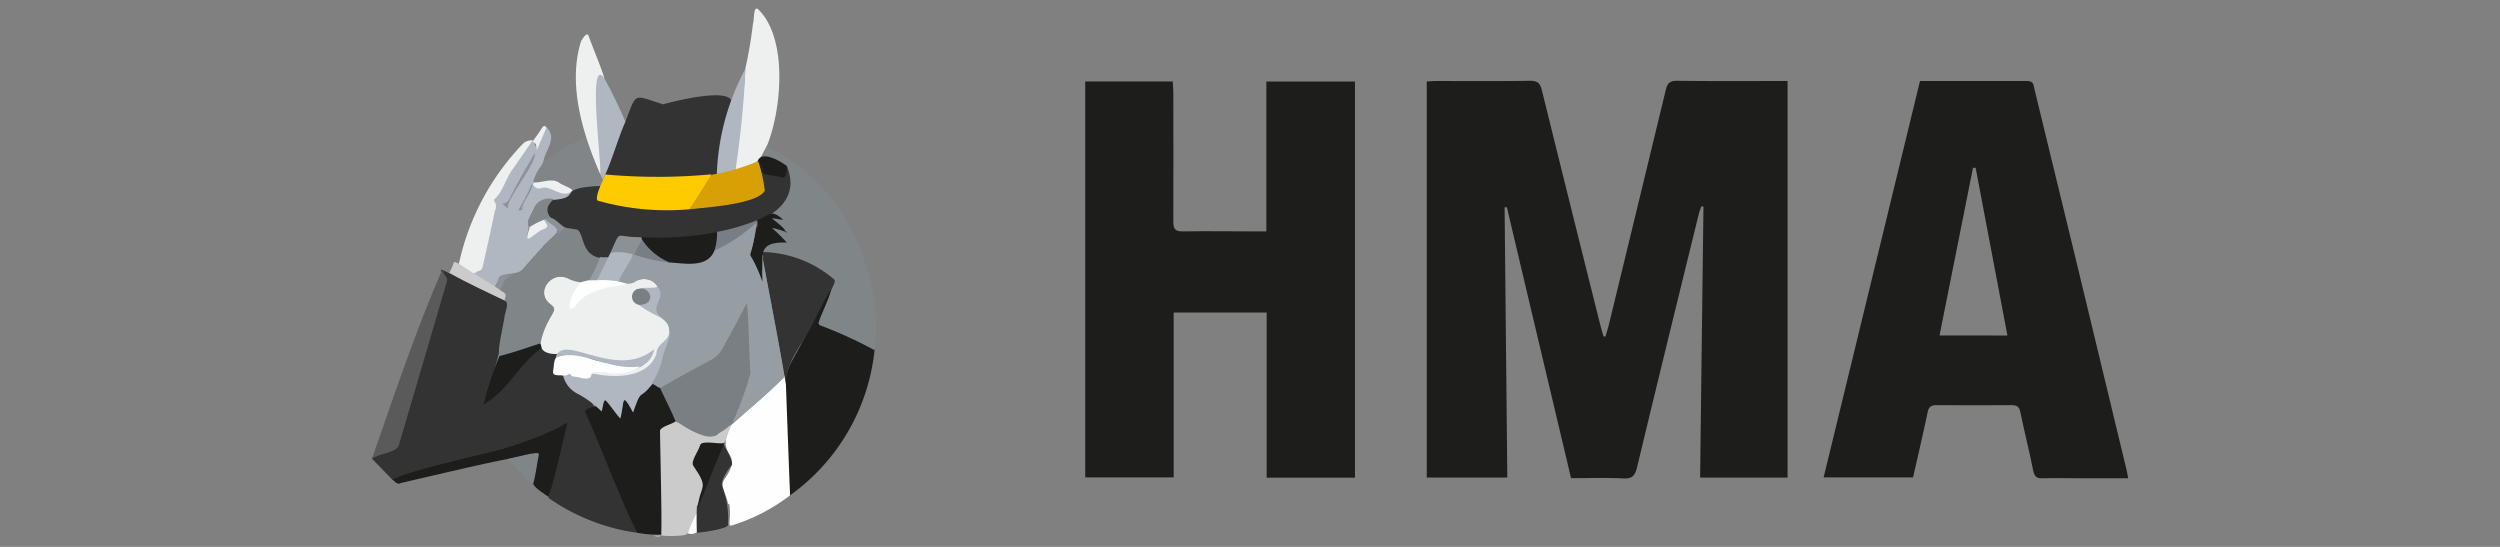 <svg id="HMA" xmlns="http://www.w3.org/2000/svg" viewBox="0 0 640 140"><rect x="0" y="0" width="640" height="140" fill="#808080" stroke="none"/><path d="M411,86.14c.29-1,.61-2,.85-2.94q7.32-30.08,14.58-60.15c.42-1.73,1-2.39,2.93-2.37,8.66.12,17.31.06,26,.06h2.26V122.27H435.23q.42-34.74.86-69.34l-.52-.15a20.42,20.42,0,0,0-.67,1.95c-5.3,21.62-10.62,43.24-15.81,64.89-.53,2.21-1.32,3-3.62,2.85-4.38-.21-8.77-.06-13.28-.06-5.5-23.23-11-46.3-16.43-69.37l-.58.05c.23,23,.46,46,.69,69.15H365.25V20.84c.8,0,1.55-.1,2.31-.1,8,0,16,.07,24.05-.06,2,0,2.66.61,3.11,2.42q7.44,30.15,15,60.26c.24.94.53,1.86.8,2.78Z" style="fill:#1d1d1b"/><path d="M277.82,20.85h22.41c0,.85.14,1.67.14,2.48,0,11.15.05,22.3,0,33.44,0,2,.6,2.5,2.52,2.47,6.32-.11,12.63,0,18.95,0h2.35V20.87h22.68V122.28H324.27V80H300.46v42.21H277.82Z" style="fill:#1d1d1b"/><path d="M491.52,20.74c9.36,0,18.43,0,27.5,0,1.62,0,1.57,1.1,1.8,2.08q5.49,22.64,11,45.26,6.29,26,12.55,52.09c.16.67.27,1.35.46,2.27H532.66c-3.26,0-6.53-.1-9.79,0-1.56.07-2.06-.53-2.36-1.94-1-5-2.28-10-3.3-15-.29-1.45-.94-1.79-2.29-1.78q-9.57.07-19.15,0c-1.37,0-2,.37-2.29,1.79-1.16,5.55-2.46,11.06-3.74,16.7H466.85C475.07,88.43,483.27,54.67,491.52,20.74ZM513.9,85.89c-2.74-14.43-5.44-28.68-8.14-42.94h-.67c-2.85,14.24-5.69,28.49-8.57,42.93Z" style="fill:#1d1d1b"/><path d="M163.08,136.39a52.05,52.05,0,0,1-22.64-8.91c1.26-6.22,3-12.29,4.44-18.6a9.62,9.62,0,0,1-4.44,2.51c-13.15,4-26.63,7.66-40.12,11.27l-5.11-5.25c.63-1.69,6.7-1.59,6.7-4,4-13.68,8-27.36,12-41,.77-1.11-1.78-3.23-.82-3.37,5.44,2.46,10.7,5.35,16.14,7.85.82.29.87.92.72,1.59a131.07,131.07,0,0,1-5.88,24.38,22.16,22.16,0,0,0,4.82-3.86A36.22,36.22,0,0,1,138.57,89c3.9,3.18,4.81-1.06,3.17,5.73-.38,2,2.61.24,2.9,2.31,1.1,4.19,6.06,3.81,7.41,7-.67.72-2.74.62-1.88,2C154.56,116.2,158.89,126.27,163.08,136.39Z" style="fill:#333"/><path d="M223.88,89.66a52.29,52.29,0,0,1-21.63,37.14,82.18,82.18,0,0,1-.68-10.4c.44-7.37-2.6-17.34,1.06-23.8s6.36-12.28,9.64-18.35c0,0,0-.87.72-.48a63.44,63.44,0,0,1-3,8.14c-.33,1-.33,1.06.63,1.39,4.24,1.74,8.38,3.62,12.52,5.5C223.54,88.94,224,88.94,223.88,89.66Z" style="fill:#1d1d1b"/><path d="M223.88,89.66a105,105,0,0,0-13.64-6.26c-.62-.24-.86-.48-.53-1.2.44-1.79,4.82-10.12,3.18-10.89a30.57,30.57,0,0,0-17.63-6.74c0-2.65,3.76-2.8,5.69-2.75-.49-1-3.47-2.89-3.13-3.56s2.55.48,3,.72h0c-1.06-1.45-6-4.38-.92-2.94-5.44-2.89,2.46-2.22,2.22-9.2.48-4.24-1.83-5.3-5.44-6.31s-1.64-.87-.73-3.08C214.77,45.59,226.48,69.05,223.88,89.66Z" style="fill:#808587"/><path d="M160.1,31.14c3-7.71,1.88-6.84,9.63-4.44,2.7-.72,18.4-4.81,17.63,0a61.35,61.35,0,0,0-3.56,17.88,103.17,103.17,0,0,1-28.57.28c-.58-.28-.24-.72,0-1.06C156.82,39.66,158,35.09,160.1,31.14Z" style="fill:#333"/><path d="M163.08,136.39c-4.81-9.92-8.62-20.52-13.19-30.64-.68-1,1.68-1.49,2.31-1.73s1.11.77,1.78,1.06c.92-5.83,2.55,0,4.82,1.35.91-3.71.58-6.46,3.37-1.4,1.88-5.3,1.16-2.94,4.82-6.74,3.42,0,4.33,6,5.87,8.47.87,1.5-1.59,1.88-2.5,2.41a1.45,1.45,0,0,0-1.11,1.69c0,8.62.63,17.58,0,26h0A29,29,0,0,1,163.08,136.39Z" style="fill:#1d1d1b"/><path d="M201.19,98.29q.52,14.44,1.06,28.51a46.91,46.91,0,0,1-14.45,7.57c-1,.33-1.06.33-1.06-.78a19.74,19.74,0,0,0,0-4.48c-.34,0-.34-.28-.44-.48-.29-1.78-1.92-4-1-5.73,5.73-7.9-2.74-5.39,1.93-14.11,4.43-4,9.15-7.9,13.34-12.19C201.43,95.35,201,97.66,201.19,98.29Z" style="fill:#fefefe"/><path d="M140.11,32.82c2.6,2.75-.73,5.93-1,8.58-4.81,9.63-.86,4.81,3.57,7.46,1.4,1,2.6,0,3.56.29-1.54,4.82-7.37-.82-9.63,4.43C136,55,134.76,56.43,135.39,58c-1.3,5.39,1.15,1,3.8,0,1-.44-1.35-2.08.24-2.22,6.22,3.85,1.93,4.09-1,8-1.49,1.73-3.08,3.37-4.53,5.1s-5.68.82-6.21,2.36a10,10,0,0,1-.92,2c-.82.38-3.71-2.12-4.81-2.61s-.29-1.25.48-1.49a1.49,1.49,0,0,0,.91-1.2,92.24,92.24,0,0,0,3-16.14.76.76,0,0,1-.12-1.08.34.34,0,0,1,.12-.12c1.68-2.12,2.31-4.82,3.95-7.13s3.18-4.82,4.81-6.89c1-1.45,1.88-.39,1.88.86C137.94,37,139.34,32.29,140.11,32.82Z" style="fill:#b0b7c1"/><path d="M196.42,37.11c-2.6,4.82-1.78,4.38-7.28,6.16h-1c.53-8.42,2.31-17.1,2.65-25.62a115.4,115.4,0,0,0,2-11.8c.34-.73,0-4.82,1.45-3.33C201.72,10,200.08,28,196.42,37.11Z" style="fill:#eef0f0"/><path d="M187.17,108.79c-2.22,5.68-.63,4.81-6.6,4.81-1.69,0-2,3.09-2.84,4.24-.68,2.41,3.23,4.43,2.36,6.94a23.51,23.51,0,0,0-1.4,10.31,1.83,1.83,0,0,1-.24,1.25c-.87,0-.29-3.47-.43-4.14-.82,1.35-.92,4.43-2.94,4.81a26.77,26.77,0,0,1-5.73.1c0-8.91-.24-17.87-.39-26.78,0-1,3.23-1.83,4-2.41,2.84,1.06,7.22,5.11,10.55,3.47C184.33,110.67,186.4,108.69,187.17,108.79Z" style="fill:#cbcbcb"/><path d="M113.23,69c0,1.2,1.59,1.88,1.15,3.13-4.09,14-8.18,28-12.33,42-.58,1.73-5.54,2.07-6.84,3.37C100.66,101.75,106.73,83.83,113.23,69Z" style="fill:#5a5a5a"/><path d="M100.32,122.66c14.64-5.49,31.45-6.7,44.94-14.45-1.54,6.31-2.84,12.81-4.82,19-6.31-4.19-3.75-3.38-3-10.31,0-.77,0-.87-.77-.68-11.42,2-22.69,4.82-34,7.42C101.62,124.25,101.09,123.19,100.32,122.66Z" style="fill:#1d1d1b"/><path d="M136.3,36l-4.82,7c-1.92,2.36-2.55,5.73-4.81,7.94-.87.39,1,.82,0,3.14-1,4.81-2.07,9.63-3.09,14.11a1.49,1.49,0,0,1-.91,1.16c-.63,0-1.2,1-1.83.62s-3.28-1.59-3.37-2.41a63.67,63.67,0,0,1,16.42-30.78A2.83,2.83,0,0,1,136.3,36Z" style="fill:#eef0f0"/><path d="M137,46.7s-.63,0-.44-.44c1.83-6.16,8.05-8.52,13.54-11.17.58,0,.58.57.67.91.73,2.17,1.45,4.34,2.36,6.41,4.29,7.32-1.3,4.81-6.4,6.5C140.93,45.59,142.37,46.74,137,46.7Z" style="fill:#818587"/><path d="M153.64,44.53c-4.48-10.26-8.38-23-4.86-34.06.33-.48,1.49-2.5,1.92-1.25,1.26,3.56,2.85,7.08,4,10.69-.86,0-1.25-1.11-1.49.34a36.83,36.83,0,0,0-.24,7.27c0,5.4.67,10.79,1.11,16.14C154.08,44,154.17,44.38,153.64,44.53Z" style="fill:#eef0f0"/><path d="M178.45,136.39a52,52,0,0,1,0-7.28v.58c1.69-4.81,4-9.92,5.88-14.83,0-.44,0-1.11.86-1.26.49,1.11,2.8,4.82,2.08,5.54s-2.8,3.91-2.46,5.21a22.54,22.54,0,0,1,1.54,9.92C186.88,135.33,179.46,136.34,178.45,136.39Z" style="fill:#333"/><path d="M153.64,44.53c.48-1.83-3.32-30.35,1-24.62a119.8,119.8,0,0,1,5.45,11.23C158,36,156.58,41.49,154.32,46Z" style="fill:#b0b7c1"/><path d="M190.83,17.6a244.82,244.82,0,0,1-2.5,25.63c.28.53-4.53,1.73-4.82,1.25A61.26,61.26,0,0,1,190.83,17.6Z" style="fill:#b0b7c1"/><path d="M117.8,67.7c2.94,2,6,3.85,9.11,5.73,1.35.48,4,1.78,2.31,3.52-4.82-2.36-9.63-4.44-14.21-7.13C116.74,67,115.44,66.44,117.8,67.7Z" style="fill:#cbcbcb"/><path d="M129.7,117.55c1,0,8.91-2.55,8.24-1.1-.53,2.5-.77,5.15-1.49,7.56C133.8,122.32,132.11,119.34,129.7,117.55Z" style="fill:#808587"/><path d="M140.11,32.82c-.48,0-.48.53-.63.82l-2.07,4.82c0-.92,0-1.88-1.11-2.17.77-1.11,1.64-2.22,2.31-3.32S139.48,32.2,140.11,32.82Z" style="fill:#eef0f0"/><path d="M176.09,136.53a42.56,42.56,0,0,1,2.17-5.06v4.82A2.3,2.3,0,0,1,176.09,136.53Z" style="fill:#fcfcfc"/><path d="M167.37,137.11h2A2.1,2.1,0,0,1,167.37,137.11Z" style="fill:#cbcbcb"/><path d="M142.42,90.63c-7.37,0-2.84-6.84-1-10.41.77-1.11,0-1.78-.82-2.46a4,4,0,0,1,2.36-7,16.26,16.26,0,0,1,5.73,1.5,1.57,1.57,0,0,1-.48,1.06,12.33,12.33,0,0,0-1.93,3.7c-.33,1.11,0,2.51,1,1.06,3.62-5.1,10.26-4.52,15.56-6.21,1.83-.92,5.11-.39,5.54,1.73-1.25.68-3,0-4.43.49A1.82,1.82,0,0,0,162.2,76a1.86,1.86,0,0,0,.45,1.13c2.65,2.89,8.24,3.13,8.91,7.47.29,2.6-2.94,3.18-3.18,5.49-1,5.73-8.38,6.69-13.2,6.36a11,11,0,0,1-2.79-.39c-.53,0-.67.48-1.11.34-.29-1.06,0-1.49,1.06-1.35,5.2.67,12.72.92,14.89-5.06C157.06,97.18,150.85,88,142.42,90.63Z" style="fill:#eef0f0"/><path d="M148.68,72.27a9.36,9.36,0,0,1-3.18-.91c-4.14-2.22-8.48,3.37-4.81,6.31,1.44,1.15,1.49,1.3.57,3a21.19,21.19,0,0,0-2.94,7.51c-12.09,3.47-11.65,6.45-9.2-6.74,0-1.21,1.5-4.1,0-4.48.58-1.83.39-1.79-1.15-2.7a3.93,3.93,0,0,1,3.47-4c2-.24,2.84-1.93,4-3.18A105,105,0,0,1,144.3,58c7.61,0,2.45,4.81,8.67,7.66,1.93,0-1.25,4.57-1.45,5.73S149.69,72.47,148.68,72.27Z" style="fill:#808587"/><path d="M151.33,96.41c0-.87.68-.73,1.25-.63,5.3,1,13.35.87,15.47-5.2,0-2.89,3.56-3.13,3.27-6.07,1.45.29-1.68,6.74-1.73,8.24s-1,4.43-2.7,5.68c-3.32,4.29-2.51.53-4.82,7.18-3.18-5.83-2.12-2.56-3.27,1.54-1.45-1.59-2.41-3.23-3.9-4.82-.39,0-.63,2.36-.87,3a27.16,27.16,0,0,0-5.88-4.39,7.2,7.2,0,0,1-4-4.81C146.27,95,148.49,97.47,151.33,96.41Z" style="fill:#b0b7c1"/><path d="M127.87,91.16c3.37-.87,6.65-2,9.92-3.09.73-.38.73.53.87,1.06-5.87,4.05-8.52,10.84-14.88,14.45A82.42,82.42,0,0,1,127.87,91.16Z" style="fill:#1d1d1b"/><path d="M151.33,96.41c-1,1.15-3.13,0-4.48,0-.58,0-.91-.77-1.2-.63a2.71,2.71,0,0,1-1.35.39c-.87-.24-3,.29-2.7-1.16s0-3.76,1.69-3.9a12,12,0,0,1,7.9.77,43.75,43.75,0,0,0,12.86,1.88C158.46,97.85,150.46,93.32,151.33,96.41Z" style="fill:#fefefe"/><path d="M164.05,93.76c-8.14,1.44-15.22-4.82-21.78-2.17,1.55-6.79,15.56,6,25.2-2.22A5.65,5.65,0,0,1,164.05,93.76Z" style="fill:#b0b7c1"/><path d="M201.19,98.29c-1.93-10.75-4.05-22.74-6.17-33,0-.34,0-.63.29-.77a29,29,0,0,1,18.21,7c.58.29-.34,1.88-.53,2.31-2.51,3.47-4.05,7.71-6.22,11.42S201.09,93.47,201.19,98.29Z" style="fill:#333"/><path d="M153.64,66c-5.2-.72-4-7.22-6.26-7.27-1.49-.34-3.37-.29-4.43-1.4-2.65-1.93-4.29-3.37-1.78-6.12,8.43-.57.57-3.08,12.57-3.61.38,1.64-2.12,3.47.63,3.9a71.73,71.73,0,0,0,40.07-1.64c2.17-.86,0-4.09.24-5.78h.87c1.45.39,2.94.63,4.38,1s.78-1.79,1.5-2.56c7.32,18-30.93,19.61-41.91,18.21C156.44,60.42,157.4,68.28,153.64,66Z" style="fill:#333"/><path d="M193.82,56.76s0-.43.33-.53c3-1.25,3.33-2.69,6.31,0-1,0-1.83-.33-2.89-.33.53.38,4.48,3.42,3.14,3.32a18.69,18.69,0,0,0-3.09-.87,48.28,48.28,0,0,1,3.81,3.76c-8-.34-6.17,3.61-5.78,9.63,0,.87-.68,1.06-.77,0a21.73,21.73,0,0,0-2.12-4.81c-.39-.68-1.06-1.4-.63-2.27A42.59,42.59,0,0,0,193.82,56.76Z" style="fill:#1d1d1b"/><path d="M201.43,42.5c0,.68,0,3-1,3-2.79-1-6.79,0-6.5-4.24C195,38.41,199.74,41.2,201.43,42.5Z" style="fill:#1d1d1b"/><path d="M200.71,59.07a.37.37,0,0,0,.38,0,1,1,0,0,1,.39.49A1.09,1.09,0,0,1,200.71,59.07Z" style="fill:#414343"/><path d="M176.43,53.58a65.13,65.13,0,0,1-23.08-2.12c-1.78,0,1.3-5.87,1.64-6.79a148.71,148.71,0,0,0,26.69,0c1.25-.29-1,2.46-1.16,2.84A33.63,33.63,0,0,1,176.43,53.58Z" style="fill:#fecb01"/><path d="M176.43,53.58c1.88-2.74,3.61-5.58,5.39-8.38v-.38a54.27,54.27,0,0,0,12.29-3.57,40.87,40.87,0,0,1,1.68,7.56C193.87,52.33,180.57,53.1,176.43,53.58Z" style="fill:#d7a005"/><path d="M193.43,58.59c-1.59,11.23-2.55,2.12,1.78,13.54a56.23,56.23,0,0,1,0-6.36h0C197,76,199.16,86.24,200.85,96.5a157.28,157.28,0,0,1-13.3,11.71c-.33-.43,0-.82,0-1.16,1.11-2.84,2.17-5.68,3.42-8.48a22.36,22.36,0,0,0,.49-9.63A81.46,81.46,0,0,0,191,78.05c-1.49,3-3.13,5.93-4.81,8.92-1,1.54-1.35,3.61-3,4.52-4.52,2.46-9,4.82-13.48,7.52-1.11.91-1.88-.82-3-.72a17.47,17.47,0,0,0,2.75-6.07c.29-2.22,2.55-6,1.83-7.71,0-3.37-4.82-3.23-3.28-6.6a4,4,0,0,0-5.59-5.64c-.91.53-4.81.82-4-1,6.31-11.13,1.1-4.14,17.72-4,2.89,0,5.11-.24,6.51-3.13a47.42,47.42,0,0,0,9.87-6.55C193.82,56.38,193.87,57.39,193.43,58.59Z" style="fill:#969ea4"/><path d="M169,99.39c18.11-10.64,12.48-3.56,22.21-21.77.57,6,.48,11.95.91,17.92a93.42,93.42,0,0,1-4.58,12.67c-5.15,5.49-9.63,3-14.74-.68C171.71,104.84,170.26,102.14,169,99.39Z" style="fill:#797f83"/><path d="M185.39,113.6c-2.46,5.45-4.39,10.75-6.75,16.38.53-6.07,3.13-4.53-1.15-10.74-.77-1.11,1.39-3.85,1.73-5.25s4.82-.24,6.12-.53Z" style="fill:#1d1d1b"/><path d="M141.79,51c-1.88,1.59-2.12,3.09-.82,4.82-.53.58-1.25,0-1.87.53a11.43,11.43,0,0,1-2.41,1.35c-.39,0-.68.58-1.21.48-1.06-1.54.58-3,1.06-4.48A4.24,4.24,0,0,1,141.79,51Z" style="fill:#818688"/><path d="M146.42,48.86c-2.6,2.31-5.4-1.78-8.19-.62a1.59,1.59,0,0,1-1.64-.82c-.34-.34,0-.48.39-.72,2.07,0,4.24-1.11,6.07,0C143.58,47.27,146.9,48.33,146.42,48.86Z" style="fill:#eef0f0"/><path d="M135.63,58.11a18,18,0,0,1,3.61-1.83c1.11,1.64,1.35,1.93-.63,2.6C135.92,60.42,133.94,63.31,135.63,58.11Z" style="fill:#eef0f0"/><path d="M136.93,39.18c.67,2.51-8,12.57-6.79,14.16-.73-.29-.92-.72-1.55-1.11,1.55-.28,1.88-1.44,2.41-2.5C132.79,46.21,134.76,42.75,136.93,39.18Z" style="fill:#8d9296"/><path d="M139.63,56.09c1.92-1.21,3.17,1.11,4.81,2,.24.48-.29.53-.48.73a3.85,3.85,0,0,1-1.16,1C143,57.87,140.44,57.34,139.63,56.09Z" style="fill:#8c9195"/><path d="M131.53,70.3c-2.16.43-2.79,2.21-3.47,4l-1.15-.82C128.16,69.67,127.78,70.64,131.53,70.3Z" style="fill:#8d9296"/><path d="M136.3,47.18c0,2-3.37,5.49-2.46,6.64h-1.2a52.32,52.32,0,0,0,3.47-6.69Z" style="fill:#8e9397"/><path d="M158.46,72.08l2.12.58c-4.58,1-10.07,1.25-13.05,5.44-1,1.54-2.17,1.06-1.59-.72a13.14,13.14,0,0,1,2.74-5.11A17,17,0,0,1,158.46,72.08Z" style="fill:#fefefe"/><path d="M168.38,73.43c2.51,3.13-2.69,5.11,1,7.95a28.78,28.78,0,0,1-6-3.47c1.11-.53,2.65,0,2.85-1.78s-1.35-1.69-2.51-2.22C165.25,73.43,166.94,73.91,168.38,73.43Z" style="fill:#b0b7c1"/><path d="M163.71,73.91c2.79-.43,4,3.47.92,4A2.07,2.07,0,0,1,163.14,74,2.35,2.35,0,0,1,163.71,73.91Z" style="fill:#797f84"/><path d="M152.82,71.74h-2a29.93,29.93,0,0,0,2.79-5.92,9.36,9.36,0,0,0,2,0v.43C154.56,68.23,154.22,70.49,152.82,71.74Z" style="fill:#969ea4"/><path d="M195.41,65.53a20.21,20.21,0,0,0,0,3.81C195,69,195,64,195.41,65.53Z" style="fill:#666a6c"/><path d="M182.88,64.18c-1.83,4.53-7.66,3.23-11.51,3-2,0-7.42-4.82-7.18-6.46a78.84,78.84,0,0,0,19.27-1.3A5.76,5.76,0,0,1,182.88,64.18Z" style="fill:#1d1d1b"/><path d="M152.82,71.74c1.21-2.31,2.32-4.81,3.47-7,1.06-1.06,4.05,0,5.45,0s-3.33,6-3.28,7.32A24.75,24.75,0,0,0,152.82,71.74Z" style="fill:#b0b7c1"/><path d="M182.88,64.18a14.32,14.32,0,0,0,.68-4.82,53.7,53.7,0,0,0,9.63-2.74c1.06-.87.72,1.4.53,1.92V56.91A42.21,42.21,0,0,1,182.88,64.18Z" style="fill:#787e83"/><path d="M162.27,65.19a12.64,12.64,0,0,0-6-.48c2.94-6.36.87-3.85,7.9-4,0,.39.39.82,0,1.21S163.18,64.52,162.27,65.19Z" style="fill:#8c9195"/><path d="M162.41,65.19a20.14,20.14,0,0,1,2-3.8,15.25,15.25,0,0,0,7,5.78A38.19,38.19,0,0,1,162.41,65.19Z" style="fill:#787e83"/></svg>